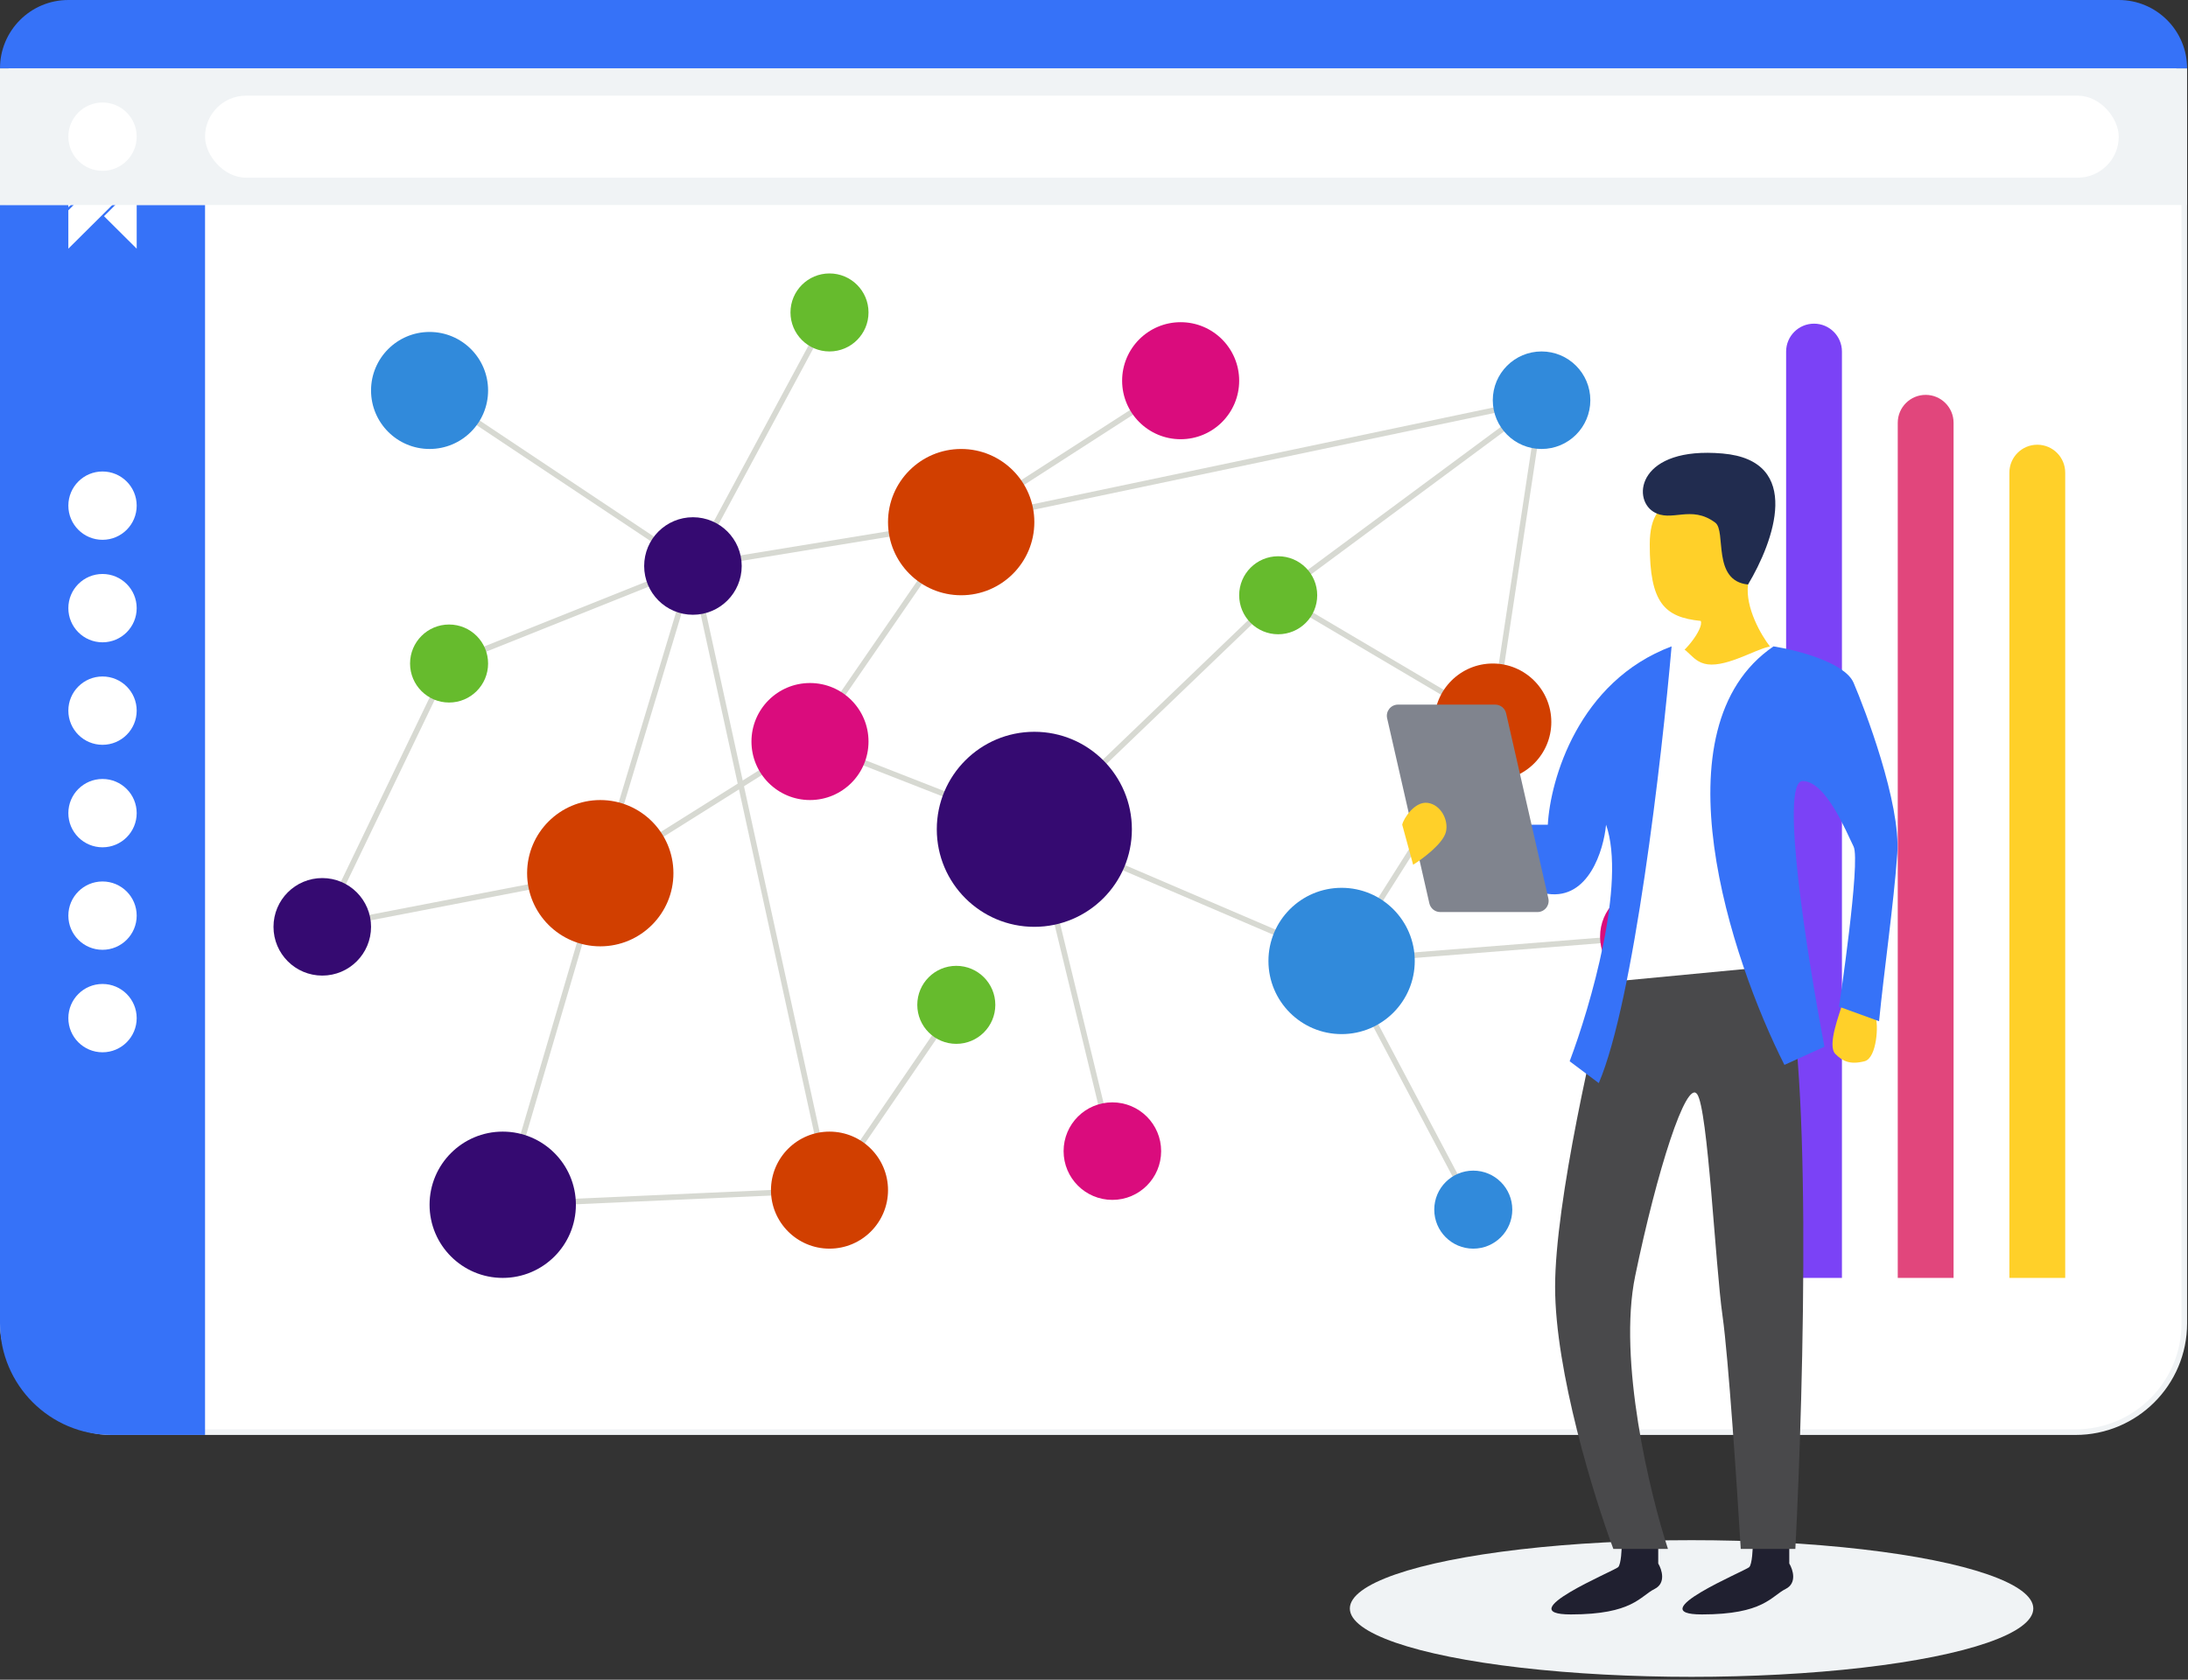 <svg width="392" height="301" viewBox="0 0 392 301" fill="none" xmlns="http://www.w3.org/2000/svg">
<rect x="0" y="0" width="392" height="301" fill="#333333" stroke="none"/>
<rect x="0.5" y="0.5" width="390.837" height="256.143" rx="19.5" fill="white" stroke="#F0F3F5"/>
<path d="M0 36.735H36.735V257.143H20C8.954 257.143 0 248.188 0 237.143V36.735Z" fill="#3672F8"/>
<path d="M21.828 27.63H12.245V37.154L21.828 27.63Z" fill="white"/>
<path d="M12.245 44.562V37.684L17.569 32.393H24.49L12.245 44.562Z" fill="white"/>
<path d="M18.634 38.742L24.49 32.922V44.562L18.634 38.742Z" fill="white"/>
<rect y="12.245" width="391.837" height="24.49" fill="#F0F3F5"/>
<rect x="36.735" y="17.143" width="342.857" height="14.694" rx="7.347" fill="white"/>
<path d="M0 12.245C0 5.482 5.482 0 12.245 0H379.592C386.354 0 391.837 5.482 391.837 12.245H0Z" fill="#3672F8"/>
<circle cx="18.367" cy="24.49" r="6.122" fill="white"/>
<circle cx="18.367" cy="90.612" r="6.122" fill="white"/>
<circle cx="18.367" cy="108.98" r="6.122" fill="white"/>
<circle cx="18.367" cy="127.347" r="6.122" fill="white"/>
<circle cx="18.367" cy="145.714" r="6.122" fill="white"/>
<circle cx="18.367" cy="164.082" r="6.122" fill="white"/>
<ellipse cx="303.061" cy="288.245" rx="61.224" ry="12.245" fill="#F0F3F5"/>
<circle cx="18.367" cy="182.449" r="6.122" fill="white"/>
<path d="M276.184 71.719L229 106.67" stroke="#D7D9D2"/>
<path d="M276.184 71.719L267.447 129.388" stroke="#D7D9D2"/>
<path d="M276.184 71.719L172.204 93.563" stroke="#D7D9D2"/>
<path d="M211.524 68.223L172.204 93.563" stroke="#D7D9D2"/>
<path d="M148.612 55.99L124.146 101.427" stroke="#D7D9D2"/>
<path d="M76.961 69.971L124.145 101.427" stroke="#D7D9D2"/>
<path d="M80.456 118.903L124.146 101.427" stroke="#D7D9D2"/>
<path d="M107.543 156.476L124.145 101.427" stroke="#D7D9D2"/>
<path d="M124.146 101.427L148.612 213.272" stroke="#D7D9D2"/>
<path d="M80.456 118.903L57.738 166.087" stroke="#D7D9D2"/>
<path d="M57.738 166.087L107.544 156.476" stroke="#D7D9D2"/>
<path d="M90.068 215.893L107.544 156.476" stroke="#D7D9D2"/>
<path d="M90.068 215.893L148.612 213.272" stroke="#D7D9D2"/>
<path d="M148.612 213.272L171.33 180.068" stroke="#D7D9D2"/>
<path d="M107.543 156.476L145.116 132.884" stroke="#D7D9D2"/>
<path d="M172.204 93.563L124.146 101.427" stroke="#D7D9D2"/>
<path d="M145.116 132.883L172.204 93.563" stroke="#D7D9D2"/>
<path d="M185.311 148.612L229 106.67" stroke="#D7D9D2"/>
<path d="M267.447 129.388L229 106.67" stroke="#D7D9D2"/>
<path d="M185.311 148.612L240.359 172.204" stroke="#D7D9D2"/>
<path d="M240.359 172.204L267.447 129.388" stroke="#D7D9D2"/>
<path d="M240.359 172.204L295.408 167.835" stroke="#D7D9D2"/>
<path d="M240.359 172.204L263.951 216.767" stroke="#D7D9D2"/>
<path d="M185.311 148.612L199.291 206.281" stroke="#D7D9D2"/>
<path d="M185.311 148.612L145.116 132.884" stroke="#D7D9D2"/>
<circle cx="185.311" cy="148.612" r="17.476" fill="#350A71"/>
<circle cx="90.068" cy="215.893" r="13.107" fill="#350A71"/>
<circle cx="107.544" cy="156.476" r="13.107" fill="#D13F00"/>
<circle cx="172.204" cy="93.563" r="13.107" fill="#D13F00"/>
<circle cx="240.359" cy="172.204" r="13.107" fill="#318ADB"/>
<circle cx="267.447" cy="129.388" r="10.485" fill="#D13F00"/>
<circle cx="211.524" cy="68.223" r="10.485" fill="#DA0C7D"/>
<circle cx="76.961" cy="69.971" r="10.485" fill="#318ADB"/>
<circle cx="148.612" cy="213.272" r="10.485" fill="#D13F00"/>
<circle cx="199.291" cy="206.282" r="8.738" fill="#DA0C7D"/>
<circle cx="295.408" cy="167.835" r="8.738" fill="#DA0C7D"/>
<circle cx="276.184" cy="71.718" r="8.738" fill="#318ADB"/>
<circle cx="124.146" cy="101.427" r="8.738" fill="#350A71"/>
<circle cx="57.738" cy="166.087" r="8.738" fill="#350A71"/>
<circle cx="80.456" cy="118.903" r="6.99" fill="#66BB2D"/>
<circle cx="148.612" cy="55.99" r="6.99" fill="#66BB2D"/>
<circle cx="229" cy="106.67" r="6.99" fill="#66BB2D"/>
<circle cx="171.33" cy="180.068" r="6.99" fill="#66BB2D"/>
<circle cx="263.951" cy="216.767" r="6.99" fill="#318ADB"/>
<circle cx="145.117" cy="132.883" r="10.485" fill="#DA0C7D"/>
<path d="M320 63C320 60.239 322.239 58 325 58C327.761 58 330 60.239 330 63V229H320V63Z" fill="#7B42F6"/>
<path d="M340 75.761C340 73 342.239 70.761 345 70.761C347.761 70.761 350 73 350 75.761V229H340V75.761Z" fill="#E1467C"/>
<path d="M360 84.694C360 81.933 362.239 79.694 365 79.694C367.761 79.694 370 81.933 370 84.694V229H360V84.694Z" fill="#FFD029"/>
<path d="M328.827 188.874C330.132 190.178 331.435 190.83 334.044 190.178C336.322 189.609 336.565 183.306 336.001 182.352L330.132 179.744C329.563 181.714 327.306 187.353 328.827 188.874Z" fill="#FFD029"/>
<path d="M320.565 280.176V276.915L314.044 276.263C314.044 277.567 313.913 280.306 313.391 280.828C312.739 281.48 293.827 289.306 304.913 289.306C316 289.306 317.304 286.045 319.913 284.741C322 283.698 321.217 281.263 320.565 280.176Z" fill="#202030"/>
<path d="M297.087 280.176V276.915L290.566 276.263C290.566 277.567 290.435 280.306 289.914 280.828C289.262 281.48 270.349 289.306 281.436 289.306C292.522 289.306 293.827 286.045 296.435 284.741C298.522 283.698 297.74 281.263 297.087 280.176Z" fill="#202030"/>
<path d="M278.611 230.612C278.611 215.482 285.567 185.178 289.045 171.918H319.044C324.783 186.004 323.175 248.22 321.653 277.567H311.871C311.219 266.698 309.653 243.133 308.61 235.829C307.306 226.699 306.001 198.656 304.045 196.048C302.088 193.439 296.871 209.743 292.958 228.655C289.828 243.786 295.567 267.568 298.827 277.567H289.045C285.567 268.22 278.611 245.742 278.611 230.612Z" fill="#49494B"/>
<path d="M313.175 104.745C312.653 108.919 315.566 113.875 317.088 115.832L308.61 123.658C305.349 121.919 294.654 119.484 298.828 118.441C301.436 117.788 305.349 112.571 304.697 111.267C298.176 110.615 295.567 108.006 295.567 97.572C295.567 87.079 303.393 89.746 310.567 91.05C317.74 92.354 313.827 99.528 313.175 104.745Z" fill="#FFD029"/>
<path d="M306.653 119.093C310.566 119.093 315.784 115.615 317.74 115.832L317.088 173.222L289.697 175.831L299.48 115.832C302.61 115.311 302.74 119.093 306.653 119.093Z" fill="white"/>
<path d="M277.306 147.788H274.046C272.089 151.483 270.002 159.135 277.306 160.179C284.611 161.222 287.306 152.353 287.741 147.788C291.393 158.222 284.915 180.396 281.219 190.178L286.437 194.091C292.697 179.483 297.741 135.832 299.48 115.832C282.784 122.093 277.741 139.744 277.306 147.788Z" fill="#3672F8"/>
<path d="M267.885 126.267H250.467C249.183 126.267 248.231 127.459 248.517 128.711L256.083 161.884C256.29 162.794 257.099 163.44 258.032 163.44H275.451C276.735 163.44 277.686 162.247 277.401 160.995L269.835 127.822C269.628 126.912 268.818 126.267 267.885 126.267Z" fill="#80848E"/>
<path d="M259.046 149.092C259.568 147.005 258.165 144.206 255.785 143.875C253.459 143.551 251.437 146.701 251.22 147.788L253.176 154.962C254.916 153.875 258.524 151.179 259.046 149.092Z" fill="#FFD029"/>
<path d="M332.088 122.354C330.523 118.702 321.871 116.484 317.74 115.832C296.349 130.44 310.132 171.918 319.697 190.83L326.87 187.569C323.827 171.7 318.784 139.962 322.958 139.962C327.131 139.962 330.783 149.092 332.088 151.701C333.392 154.309 329.479 180.396 329.479 180.396L336.653 183.004C337.522 174.091 339.262 162.135 339.914 153.005C340.566 143.875 334.044 126.919 332.088 122.354Z" fill="#3672F8"/>
<path d="M308.61 81.268C323.173 82.534 317.74 97.137 313.175 104.745C306.653 104.093 309.326 95.169 307.306 93.659C302.921 90.382 299.431 93.71 296.219 91.702C292.306 89.257 293.61 79.963 308.61 81.268Z" fill="#212C4F"/>
</svg>
